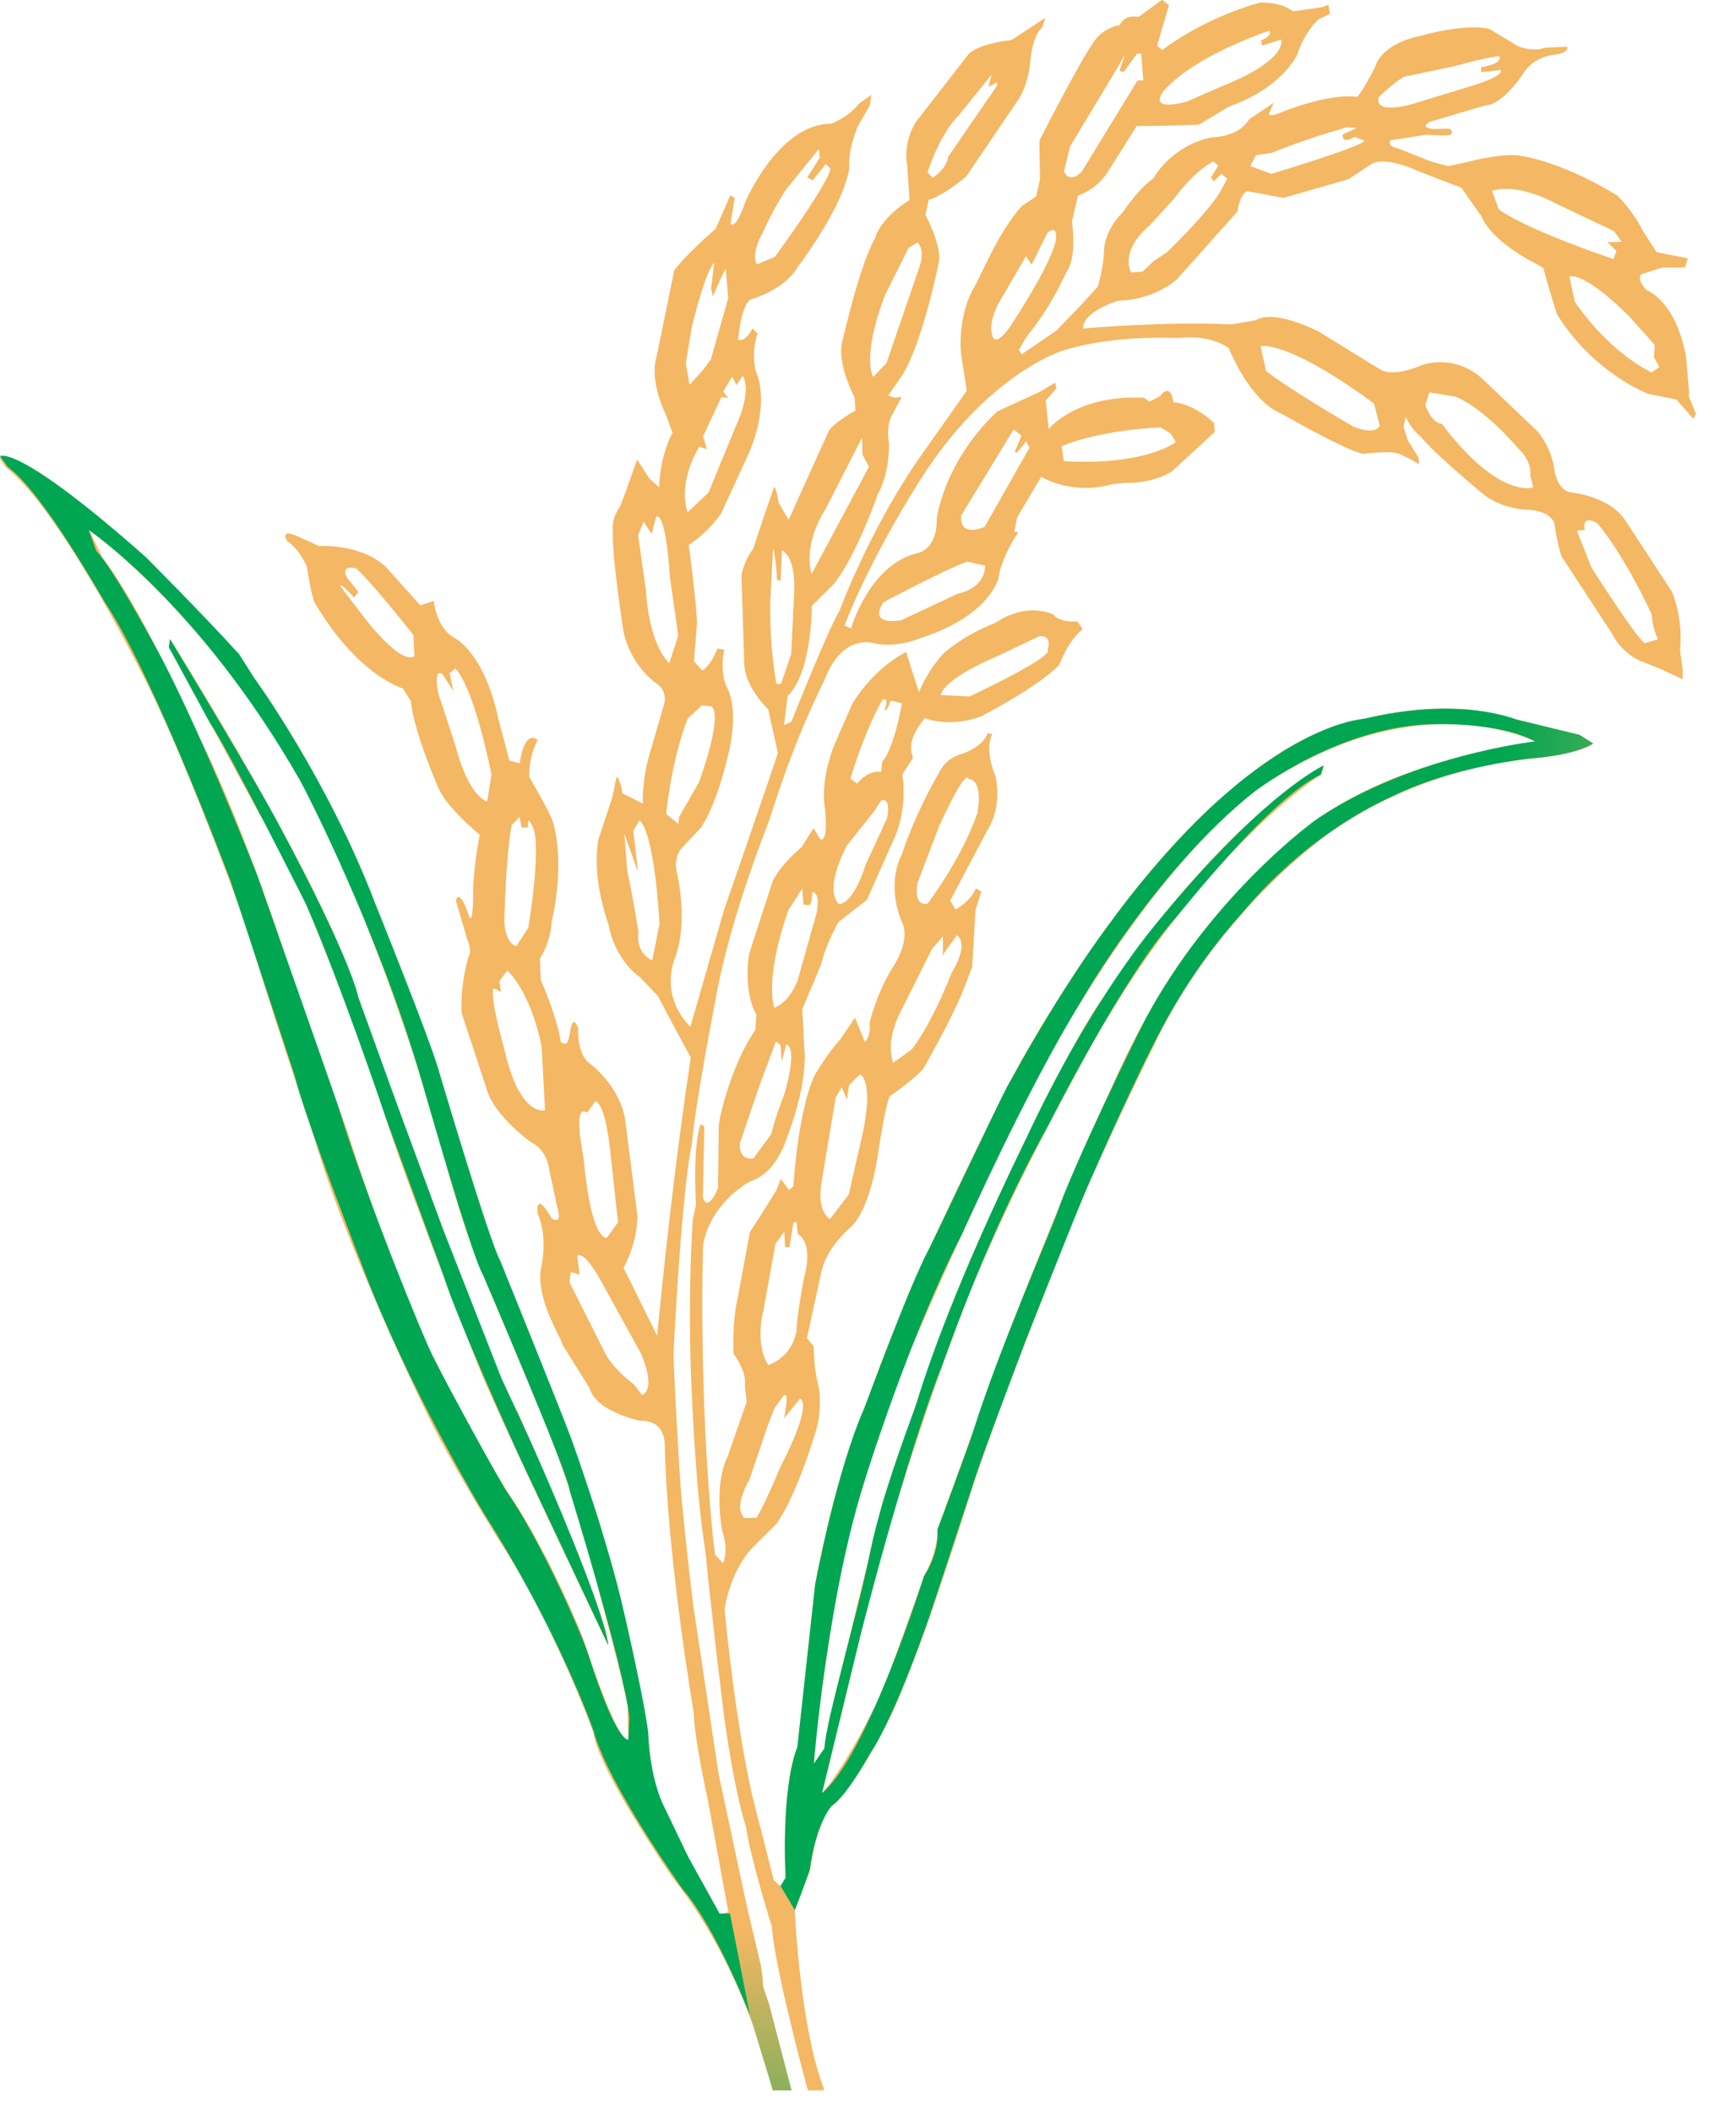 <svg width="37" height="45" viewBox="0 0 37 45" fill="none" xmlns="http://www.w3.org/2000/svg">
<g clip-path="url(#clip0_75_1738)">
<path d="M17.24 44.529H17.232L16.871 44.537H16.893L17.24 44.529Z" fill="#F4B763"/>
<path d="M16.944 40.71C17.058 40.384 17.265 39.846 17.265 39.846C17.431 38.731 17.732 38.485 17.732 38.485C18.312 37.989 19.02 36.502 19.075 36.37C19.719 34.929 20.622 32.018 20.669 31.874C21.211 30.162 22.491 26.988 22.529 26.886C23.173 25.14 24.479 22.512 24.538 22.402C25.856 19.507 28.242 17.821 28.339 17.749C30.463 16.244 32.802 16.151 32.802 16.151C33.73 16.045 33.959 15.846 33.959 15.846L33.666 15.664L31.704 15.189C30.174 14.888 28.543 15.473 28.433 15.502C26.78 15.964 24.915 18.117 24.856 18.181C23.347 19.851 22.038 22.139 22.008 22.186C21.415 23.135 19.936 26.335 19.906 26.394C18.842 28.666 18.164 30.776 18.13 30.848C17.71 31.942 17.384 33.705 17.384 33.705L16.999 37.235C16.66 37.917 16.748 40.019 16.748 40.019C16.698 40.405 16.49 40.07 16.49 40.07L16.032 38.265C15.617 36.417 15.443 34.294 15.443 34.294C15.575 33.459 16.003 33.018 16.003 33.018L16.558 32.463C16.994 31.819 17.346 30.628 17.346 30.628C17.549 30.077 17.452 29.577 17.452 29.577C17.363 29.204 17.355 28.979 17.355 28.979L17.338 28.683L17.198 28.517L17.49 27.178C17.579 26.636 18.041 26.233 18.096 26.182C18.588 25.788 18.74 24.407 18.74 24.407C18.918 23.317 18.974 23.355 18.974 23.355C19.567 22.932 19.681 22.771 19.681 22.771C20.605 21.135 20.588 20.881 20.72 20.618L20.791 19.397L20.914 18.999L20.8 18.931C20.681 19.219 20.363 19.384 20.363 19.384L20.253 19.19L21.037 17.706C21.385 17.155 21.215 16.537 21.215 16.537C20.965 15.926 21.148 15.647 21.148 15.647L21.05 15.621C20.97 15.897 20.541 16.053 20.541 16.053C20.186 16.138 20.058 16.388 20.058 16.388C19.465 17.405 19.228 18.189 19.228 18.189C18.863 18.906 19.228 19.66 19.228 19.66C19.418 20.071 19.012 20.639 19.012 20.639C18.673 21.186 18.533 21.8 18.533 21.8C18.567 22.084 18.435 22.207 18.435 22.207L18.223 21.686L17.905 22.156C17.634 22.444 17.355 22.927 17.355 22.927C16.999 23.72 16.91 25.284 16.91 25.284L16.816 25.356L16.643 25.123L16.549 25.36L16.354 25.678L15.981 26.259L15.727 27.644C15.6 28.157 15.634 28.848 15.634 28.848C15.935 29.251 15.876 29.535 15.876 29.535L15.914 29.873L15.507 31.043C15.197 31.666 15.397 32.633 15.397 32.633C15.541 33.073 15.409 33.311 15.409 33.311L15.24 33.128C15.134 32.391 15.045 30.78 15.036 30.594C14.922 28.178 14.986 26.513 14.986 26.513C15.176 25.581 15.994 25.174 15.994 25.174C16.532 24.996 16.727 24.377 16.799 24.174C17.236 23.004 17.143 22.351 17.143 22.351L17.1 21.503L17.499 20.558C17.613 20.084 17.872 19.647 17.872 19.647L18.478 19.173L19.003 17.99C19.384 17.227 19.228 16.507 19.228 16.507L19.457 16.155L19.427 16.02C19.359 15.676 19.715 15.303 19.715 15.303C20.296 15.52 20.914 15.265 20.914 15.265C22.313 14.519 22.58 14.159 22.58 14.159C22.809 13.574 23.076 13.413 23.076 13.413L22.966 13.244C22.55 13.269 22.453 13.095 22.453 13.095C21.809 12.824 21.224 13.269 21.224 13.269C20.491 13.557 20.109 13.926 20.109 13.926C19.783 14.269 19.584 14.748 19.584 14.748L19.312 13.892C18.541 14.303 18.155 15.019 18.155 15.019L17.778 15.884C17.452 16.719 17.588 17.261 17.588 17.261C17.655 17.999 17.482 17.884 17.482 17.884L17.338 17.647L17.087 18.05C16.592 18.473 16.465 18.787 16.465 18.787L15.964 20.334C15.842 21.203 16.121 21.622 16.121 21.622L16.1 21.948C15.587 22.677 15.32 23.847 15.32 23.987L15.303 25.318C15.062 25.877 14.981 25.513 14.981 25.513L15.011 24.004L14.93 23.953C14.757 24.479 14.833 25.674 14.833 25.674L14.765 25.992C14.655 27.763 14.727 29.191 14.727 29.289C14.837 32.069 15.032 33.01 15.036 33.069C15.142 34.192 15.405 36.349 15.422 36.493C15.659 38.248 15.901 38.934 15.901 38.934C15.994 39.608 16.452 41.058 16.452 41.058C16.503 41.884 17.147 44.295 17.219 44.545H17.558C17.028 43.13 16.931 40.723 16.931 40.723L16.944 40.71ZM17.863 33.781C18.181 31.895 19.317 28.984 19.401 28.78C21.376 24.203 22.512 22.224 22.652 21.991C25.097 17.833 26.911 16.744 27.064 16.647C30.314 14.549 32.721 15.803 32.721 15.803C28.869 16.38 27.56 17.889 27.441 17.986C24.83 20.219 23.805 22.957 23.593 23.394C22.669 25.347 21.478 28.462 21.478 28.462L19.978 32.603C19.999 33.048 19.694 33.586 19.694 33.586C19.423 34.374 18.829 35.997 18.829 35.997C17.973 37.773 17.52 38.21 17.52 38.21L18.524 34.095C19.346 30.929 20.558 27.818 20.648 27.593C21.52 25.445 22.8 23.131 22.889 22.966C25.343 18.274 28.157 16.507 28.157 16.507L28.216 16.312C25.674 17.85 23.584 21.165 23.512 21.262C22.572 22.55 20.703 26.793 20.669 26.877C19.749 29.187 18.808 32.018 18.808 32.018L17.668 36.671C17.524 37.883 17.35 37.578 17.35 37.578C17.329 36.938 17.817 34.056 17.863 33.777V33.781ZM20.016 17.605C20.609 16.312 20.639 16.596 20.639 16.596C20.982 16.638 20.83 17.333 20.83 17.333C20.482 18.329 19.77 19.257 19.77 19.257C19.452 19.321 19.554 18.817 19.554 18.817L20.016 17.605ZM19.126 21.698L19.863 20.224L20.096 19.952V20.389L20.113 20.321L20.393 19.931C20.393 19.931 20.681 20.071 20.279 20.741C20.279 20.741 19.885 21.775 19.431 22.364L19.037 22.648C19.037 22.648 18.876 22.283 19.13 21.698H19.126ZM17.524 25.106L17.812 23.385L17.939 23.169L18.05 23.432L18.096 23.122L18.329 22.894C18.329 22.894 18.673 23.012 18.329 24.407L18.088 25.458L17.689 25.979C17.689 25.979 17.372 25.818 17.528 25.102L17.524 25.106ZM16.261 27.979L16.528 26.504L16.715 26.246L16.732 26.572L16.825 26.581L16.91 26.055L16.977 26.034L17.003 26.297C17.003 26.297 17.35 26.445 17.138 27.225C17.138 27.225 16.986 27.996 16.977 28.352C16.977 28.352 16.927 28.882 16.376 29.09C16.376 29.09 16.1 28.746 16.257 27.975L16.261 27.979ZM15.854 31.768C15.994 31.454 15.96 31.577 15.922 31.675L16.38 30.335L16.507 30.009L16.685 29.759C16.685 29.759 16.846 29.547 16.71 30.225L17.049 29.806C17.049 29.806 17.359 29.84 16.643 31.242C16.583 31.365 16.354 31.95 16.13 32.34L15.871 32.353C15.871 32.353 15.668 32.204 15.858 31.772L15.854 31.768ZM21.279 13.973L22.139 13.562C22.139 13.562 22.44 13.498 22.326 13.854C22.326 13.854 22.588 13.922 20.669 14.841L20.05 14.812C20.05 14.812 20.05 14.494 21.279 13.973ZM18.808 14.914C18.808 14.914 18.965 14.812 18.855 15.121C18.855 15.121 18.876 15.219 18.986 14.93L19.224 14.986C19.224 14.986 19.062 15.943 18.804 16.232L18.779 16.452C18.779 16.452 18.545 16.376 18.266 16.698L18.126 16.592C18.126 16.592 18.384 15.681 18.804 14.914H18.808ZM18.05 18.016L18.626 17.295L18.774 17.066C18.774 17.066 18.999 16.944 18.906 17.435L18.448 18.431C18.448 18.431 18.215 19.236 17.884 19.266C17.884 19.266 17.528 19.041 18.05 18.016ZM16.808 19.389L17.096 18.939L17.126 19.279L17.257 19.287L17.291 19.224L17.316 19.007C17.316 19.007 17.562 19.007 17.329 19.724L17.007 20.868C17.007 20.868 16.863 21.33 16.503 21.478C16.503 21.478 16.278 20.889 16.804 19.389H16.808ZM15.77 24.36L16.189 23.127L16.537 22.194L16.634 22.271L16.66 22.627L16.757 22.258C16.757 22.258 17.024 22.258 16.715 23.322C16.715 23.322 16.511 23.839 16.439 24.165L16.058 24.686C16.058 24.686 15.744 24.758 15.77 24.356V24.36Z" fill="#F4B763"/>
<path d="M3.628 13.625C3.628 13.625 7.086 19.096 7.662 21.364L9.294 25.801C9.294 25.801 10.659 29.518 11.048 30.124C11.048 30.124 12.951 34.37 12.964 35.065C12.964 35.065 10.54 29.988 10.222 29.174C10.222 29.174 8.294 24.296 8.078 23.334C8.078 23.334 6.272 18.185 5.556 17.397L3.602 13.799L3.628 13.629V13.625Z" fill="#F4B763"/>
<path d="M36.002 8.374L35.934 7.586C35.697 6.374 35.09 6.183 35.09 6.183C34.849 5.899 34.993 5.84 34.993 5.84L35.438 5.7H35.913L35.972 5.505L35.307 5.374L35.023 4.933C34.76 4.424 34.463 4.162 34.463 4.162C33.124 3.352 32.293 3.306 32.293 3.306C31.831 3.293 31.289 3.45 31.289 3.45L30.861 3.539L30.509 3.445L29.793 3.162C29.518 3.098 29.649 2.988 29.649 2.988L30.378 2.873L30.772 2.886C31.069 2.89 30.899 2.742 30.899 2.742L30.556 2.75C30.225 2.717 30.48 2.594 30.48 2.594L31.658 2.246C32.01 2.242 32.433 1.615 32.433 1.615C32.671 1.195 33.107 1.17 33.107 1.17C33.476 1.123 33.4 0.996 33.4 0.996L32.925 1.017C32.654 1.119 32.353 0.983 32.353 0.983L31.747 0.619C31.255 0.487 30.314 0.754 30.314 0.754C29.407 0.937 29.314 1.415 29.314 1.415C29.064 1.92 28.928 2.064 28.928 2.064C28.318 1.983 27.348 2.378 27.348 2.378C26.992 2.53 27.051 2.407 27.051 2.407L27.148 2.191L26.623 2.543C26.386 2.937 25.835 2.924 25.835 2.924C24.941 3.111 24.58 3.806 24.58 3.806C24.271 4.009 23.928 4.526 23.928 4.526C23.517 4.933 23.529 5.353 23.529 5.353C23.529 5.67 23.398 6.107 23.398 6.107L23.017 6.526L22.512 7.048L21.775 7.552L21.715 7.455L21.877 7.179C22.415 6.526 22.72 5.81 22.72 5.81C22.966 5.501 22.847 4.725 22.847 4.725L22.894 4.518L22.974 4.17C23.402 4.013 23.601 3.679 23.601 3.679L24.224 2.687C24.737 2.687 25.551 2.657 25.551 2.657L26.191 2.272C27.335 1.869 27.644 1.17 27.644 1.17C27.827 0.631 28.106 0.411 28.106 0.411L28.344 0.297L28.314 0.102L28.174 0.153L27.56 0.242C27.255 0.017 26.843 0.059 26.843 0.059C25.606 0.403 24.771 1.068 24.771 1.068L24.661 0.975L24.771 0.598L24.915 0.11L24.767 -0.004L24.267 0.36C23.94 0.305 23.868 0.534 23.868 0.534C23.504 0.602 23.343 0.848 23.343 0.848C23.017 1.288 22.152 3 22.152 3L22.165 3.818L22.084 4.187L21.779 4.391C21.296 4.912 20.876 5.933 20.787 6.077C20.389 6.734 20.482 7.531 20.482 7.531L20.605 8.328L19.558 9.811C18.512 11.337 17.893 13.015 17.893 13.015C17.668 13.367 16.867 15.38 16.867 15.38L16.71 15.452L16.787 14.829C17.304 14.346 17.304 12.909 17.304 12.909L17.761 12.455C18.249 11.866 18.706 10.536 18.706 10.536C18.969 10.078 18.948 9.455 18.948 9.455C18.88 9.035 19.012 8.845 19.012 8.845L19.219 8.455L19.071 8.476L18.931 8.429L19.245 7.972C19.685 7.234 20.012 5.573 20.012 5.573C20.063 5.196 19.724 4.581 19.724 4.581L19.796 4.255C20.13 4.162 20.597 3.755 20.597 3.755L21.665 2.178C21.915 1.852 21.957 1.335 21.957 1.335C22.008 0.712 22.211 0.589 22.211 0.589L22.279 0.381L21.554 0.856C20.851 0.928 20.648 1.148 20.648 1.148L19.529 2.589C19.224 3.06 19.338 3.543 19.338 3.543L19.384 4.263C18.728 4.683 18.651 5.073 18.651 5.073C18.317 5.653 17.956 7.268 17.956 7.268C17.817 7.705 18.215 8.476 18.215 8.476L18.232 8.747C17.757 9.018 17.668 9.175 17.668 9.175L16.808 11.078L16.596 10.714C16.532 10.336 16.498 10.383 16.498 10.383L16.342 10.828L16.053 11.693C15.842 11.976 15.803 12.261 15.803 12.261L15.863 14.176C15.901 14.676 16.371 15.113 16.371 15.113L16.579 16.045C16.498 16.316 15.431 19.393 15.431 19.393L14.714 21.881C14.032 21.186 14.388 20.41 14.388 20.41C14.676 19.635 14.435 18.634 14.435 18.634C14.337 18.283 14.519 18.084 14.519 18.084L14.943 17.634C15.282 17.109 15.486 16.219 15.486 16.219C15.799 15.062 15.481 14.625 15.481 14.625C15.333 14.278 15.435 13.845 15.435 13.845L15.295 13.82C15.113 14.24 14.969 14.286 14.969 14.286L14.791 14.095L14.858 13.256C14.812 12.566 14.68 11.612 14.68 11.612C15.138 11.311 15.375 10.93 15.375 10.93L15.88 9.832C16.418 8.73 16.155 8.035 16.155 8.035C15.964 7.586 16.147 7.107 16.147 7.107L16.037 7.001C15.867 7.323 15.731 7.234 15.731 7.234C15.825 6.336 16.037 6.37 16.037 6.37C16.782 6.12 16.973 5.73 16.973 5.73C18.062 4.263 18.1 3.581 18.1 3.581C18.067 3.17 18.287 2.683 18.287 2.683L18.541 2.242L18.571 2.022L18.308 2.208C18.105 2.488 17.719 2.636 17.719 2.636C16.587 2.636 15.884 4.306 15.884 4.306C15.664 4.95 15.57 4.763 15.57 4.763L15.659 4.217L15.566 4.162L15.252 4.878C14.596 5.442 14.371 5.759 14.371 5.759L13.998 7.582C13.824 8.137 14.206 8.87 14.206 8.87L14.333 9.222C14.049 9.76 14.049 10.387 14.049 10.387L13.837 10.192L13.579 9.794L13.35 10.438L13.223 10.777C13.011 11.091 13.062 11.294 13.062 11.294C13.028 11.739 13.265 13.303 13.265 13.303C13.358 14.104 13.951 14.536 13.951 14.536C14.269 14.719 14.146 15.036 14.146 15.036L13.833 16.109C13.676 16.672 13.701 17.126 13.701 17.126L13.265 16.905C13.218 16.575 13.138 16.558 13.138 16.558L13.053 16.982L12.752 17.897C12.604 18.736 12.968 19.694 12.968 19.694C13.117 20.491 13.642 20.825 13.642 20.825L14.028 21.232C14.172 21.525 14.723 22.538 14.723 22.538C14.278 25.474 14.007 28.466 14.007 28.466L13.29 27.017C13.617 26.403 13.583 25.886 13.583 25.886L13.32 23.834C13.193 23.127 12.587 22.677 12.587 22.677C12.282 22.474 12.324 21.915 12.324 21.915C12.214 21.605 12.159 21.932 12.159 21.932C12.112 22.288 12.044 22.245 12.044 22.245L11.955 22.215C11.862 21.626 11.527 20.889 11.527 20.889L11.506 20.431C11.756 20.024 11.756 19.656 11.756 19.656C12.078 18.185 11.756 17.435 11.756 17.435C11.616 17.13 11.281 16.558 11.281 16.558C11.269 16.083 11.46 15.77 11.46 15.77C11.159 15.541 11.078 16.265 11.078 16.265L10.858 16.21L10.62 15.312C10.319 13.896 9.688 13.595 9.688 13.595C9.298 13.383 9.243 12.807 9.243 12.807L8.959 12.9L8.213 12.07C7.667 11.578 6.806 11.637 6.806 11.637L6.268 11.396C5.98 11.294 6.111 11.519 6.111 11.519C6.387 11.705 6.539 12.07 6.539 12.07C6.628 12.646 6.696 12.824 6.696 12.824C7.62 14.405 8.59 14.672 8.59 14.672L8.76 14.947C8.811 15.583 9.349 16.804 9.349 16.804C9.527 17.215 10.226 17.791 10.226 17.791C10.116 18.312 10.086 18.863 10.086 18.863C10.091 19.762 10.006 19.546 10.006 19.546C9.773 18.855 9.718 19.198 9.718 19.198L9.955 20.008C10.078 20.3 9.985 20.389 9.985 20.389C9.79 21.071 9.841 21.593 9.841 21.593L10.387 23.254C10.565 23.8 11.307 24.334 11.307 24.334C11.671 24.504 11.705 24.919 11.705 24.919L11.887 25.775C11.985 26.114 11.76 25.966 11.76 25.966C11.387 25.322 11.46 25.869 11.46 25.869C11.693 26.369 11.527 27.051 11.527 27.051C11.426 27.721 11.985 28.539 11.989 28.657L12.566 29.581C12.697 30.081 13.638 30.276 13.638 30.276C14.184 30.251 14.168 30.78 14.168 30.78C14.218 33.179 14.786 36.498 14.786 36.498C14.799 37.074 15.075 38.299 15.075 38.299L15.524 40.744L15.316 40.807L14.435 39.227C13.79 37.879 13.812 37.095 13.812 37.095C13.625 35.485 12.786 32.48 12.786 32.48C12.468 31.404 11.218 28.272 11.218 28.272C10.798 27.42 10.345 26.081 10.345 26.081C10.146 25.686 9.273 22.652 9.273 22.652C8.896 21.444 7.594 18.384 7.518 18.198C6.315 15.541 5.302 14.358 5.302 14.358L5.077 13.977C2.598 11.21 1.521 10.608 1.521 10.608C0.407 9.637 -0.017 9.747 -0.017 9.747L0.114 9.951C1.326 10.875 3.128 14.553 3.191 14.68C4.094 16.511 5.251 19.741 5.276 19.825C5.59 20.936 6.679 24.19 6.721 24.317C7.298 26.343 8.9 29.717 9.031 29.98C9.497 30.997 10.633 32.832 10.748 32.997C11.875 34.773 12.646 36.921 12.646 36.921C12.752 37.722 14.333 40.007 14.333 40.007C15.964 42.066 16.469 44.567 16.469 44.567H16.867L16.392 42.748L16.261 42.354C16.291 42.041 16.037 41.236 16.037 41.236L15.918 40.642L15.312 37.811C15.236 37.311 14.655 33.425 14.655 33.425C14.515 32.48 14.35 28.941 14.354 28.844C14.549 25.102 14.748 24.368 14.748 24.368C14.812 23.542 15.24 21.364 15.261 21.241C15.583 19.482 16.363 17.583 16.41 17.435C16.973 15.63 17.528 14.6 17.596 14.435C17.952 13.532 18.584 13.697 18.584 13.697C19.062 13.829 19.567 13.617 19.639 13.591C21.126 13.108 21.287 12.299 21.287 12.299C21.317 11.993 21.571 11.553 21.571 11.553L21.703 11.341L21.618 11.332L21.681 11.019L22.19 10.163C22.966 10.574 23.699 10.319 23.699 10.319L23.966 10.29C24.606 10.307 24.983 10.04 24.983 10.04L25.89 9.205L25.873 9.01C25.394 8.573 25.008 8.573 25.008 8.573C24.945 8.12 24.724 8.442 24.724 8.442L24.5 8.561L24.385 8.476C22.94 8.404 22.351 9.141 22.351 9.141L22.288 8.535L22.516 8.273L22.487 8.154L22.165 8.349L21.253 8.768C20.109 9.853 19.965 11.048 19.965 11.048C19.978 11.705 19.575 11.782 19.575 11.782C18.529 12.015 18.139 13.392 18.139 13.392L17.999 13.329C18.571 11.849 19.579 10.277 19.647 10.175C21.037 8.001 22.576 7.493 22.665 7.467C23.809 7.116 25.038 7.213 25.152 7.2C25.822 7.128 26.186 7.416 26.186 7.416C26.716 8.629 27.242 8.773 27.318 8.819C29.039 9.79 29.094 9.667 29.094 9.667C29.653 9.599 29.81 9.667 29.81 9.667C30.115 9.798 30.247 9.896 30.247 9.896L30.234 9.752L30.009 9.391L29.912 9.099L29.962 8.879C30.077 9.158 30.285 9.307 30.285 9.307C30.547 9.65 31.62 10.536 31.62 10.536C31.976 10.824 32.471 10.858 32.471 10.858C33.094 10.866 33.133 11.171 33.133 11.171C33.183 11.553 33.277 11.849 33.277 11.849L34.349 13.489C34.569 13.93 34.951 14.079 34.951 14.079L35.383 14.252L35.862 14.473V14.265L35.807 13.854C35.879 13.163 35.637 12.612 35.637 12.612L34.616 11.053C34.26 10.565 33.484 10.493 33.484 10.493C33.213 10.468 33.137 10.061 33.137 10.061C33.069 9.489 32.747 9.171 32.747 9.171L31.649 8.124C31.014 7.497 30.293 7.785 30.293 7.785C29.67 8.052 29.424 7.878 29.424 7.878L28.089 7.056C27.051 6.56 26.776 6.823 26.776 6.823L26.25 6.912C24.792 6.844 23.088 7.001 23.088 7.001C23.063 6.637 23.834 6.408 23.834 6.408C24.631 6.387 25.08 5.954 25.08 5.954L26.373 4.509C26.436 4.111 26.581 4.073 26.581 4.073L27.356 4.217L28.742 3.818L29.183 3.526C29.484 3.284 30.208 3.64 30.208 3.64L31.149 4.001C31.361 4.314 31.569 4.598 31.569 4.598C31.814 5.187 32.764 5.632 32.764 5.632L32.895 5.713C32.976 6.043 33.183 6.696 33.183 6.696C33.98 7.972 35.137 8.395 35.137 8.395C35.569 8.48 35.73 8.514 35.73 8.514L36.091 8.925L36.146 8.819L35.993 8.446L36.002 8.374ZM24.754 2.005C24.754 2.005 25.148 1.335 27.051 0.653C27.051 0.653 27.148 0.75 26.877 0.86L26.903 0.97L27.305 0.843C27.305 0.843 27.479 1.271 26.026 1.844L25.292 2.166C25.292 2.166 24.546 2.386 24.754 2.009V2.005ZM20.406 2.492L21.131 1.593L21.071 1.848L21.245 1.755L21.258 1.814L20.207 3.344C20.207 3.344 20.19 3.59 19.876 3.789L19.77 3.674C19.77 3.674 19.991 2.933 20.402 2.488L20.406 2.492ZM16.236 5.001C16.236 5.001 16.473 4.458 16.753 4.039L17.452 3.174L17.473 3.361L17.206 3.78L17.312 3.84L17.346 3.81L17.6 3.496L17.702 3.594C17.702 3.594 17.715 3.818 16.515 5.475L16.134 5.632C16.134 5.632 15.99 5.484 16.232 4.997L16.236 5.001ZM13.901 20.465C13.901 20.465 13.549 20.334 13.608 19.872C13.608 19.872 13.498 19.143 13.371 18.571L13.307 17.766L13.6 18.588L13.498 17.702L13.629 17.482C13.629 17.482 13.93 17.613 14.057 19.685L13.901 20.465ZM14.617 7.734L14.744 6.971C15.066 5.666 15.223 5.603 15.223 5.603L15.155 6.145L15.193 6.315C15.452 5.717 15.469 5.726 15.469 5.726L15.52 6.357L15.151 7.658L14.99 7.878L14.697 8.2L14.617 7.739V7.734ZM14.905 9.519L15.066 9.574L14.986 9.298L15.375 8.463L15.52 8.48L15.414 8.345L15.604 8.027L15.697 8.205L15.829 8.01C15.829 8.01 16.049 8.285 15.681 9.086L15.1 10.498L14.655 10.917C14.655 10.917 14.418 10.349 14.905 9.514V9.519ZM13.761 12.544L13.6 11.404L13.718 11.116L13.888 11.379L13.985 11.01C13.985 11.01 14.18 10.82 14.278 12.294L14.456 13.545L14.265 14.129C14.265 14.129 13.833 13.79 13.765 12.54L13.761 12.544ZM14.668 15.303L14.96 15.032L15.151 15.049C15.151 15.049 15.456 15.083 14.901 16.664L14.473 17.41L14.46 17.558L14.197 17.346C14.197 17.346 14.307 16.198 14.659 15.308L14.668 15.303ZM8.836 13.981C8.836 13.981 8.616 14.235 7.802 13.21L7.26 12.502C7.26 12.502 7.209 12.358 7.544 12.731L7.641 12.617L7.387 12.299C7.387 12.299 7.238 12.023 7.599 12.116C7.599 12.116 7.929 12.417 8.811 13.532L8.832 13.977L8.836 13.981ZM10.9 17.588L11.074 17.41L11.116 17.634H11.26C11.26 17.634 11.205 17.27 11.383 17.689C11.383 17.689 11.527 18.122 11.26 19.766L11.01 20.16C11.01 20.16 10.79 20.156 10.748 19.656C10.748 19.656 10.781 18.215 10.904 17.592L10.9 17.588ZM9.713 15.909L9.4 14.952C9.4 14.952 9.256 14.621 9.332 14.35H9.421L9.663 14.727L9.582 14.346L9.701 14.244C9.701 14.244 10.057 14.494 10.476 16.503L10.383 17.079C10.383 17.079 10.002 17.007 9.713 15.914V15.909ZM11.616 23.661C11.616 23.661 11.074 23.817 10.748 22.355C10.718 22.237 10.459 21.343 10.51 21.058L10.68 21.135L10.642 20.91L10.811 20.681C10.811 20.681 11.299 21.097 11.544 22.305L11.616 23.665V23.661ZM12.515 23.707L12.688 23.47C12.688 23.47 12.883 23.44 13.002 24.491L13.172 26.047L12.934 26.377C12.934 26.377 12.6 26.487 12.438 24.669C12.438 24.669 12.188 23.483 12.515 23.712V23.707ZM13.68 29.725L13.511 29.501C13.511 29.501 13.112 29.221 12.905 28.852L12.138 27.326L12.163 27.102L12.354 27.166L12.303 26.763C12.303 26.763 12.43 26.585 12.862 27.394L13.659 28.84C13.659 28.84 14.002 29.573 13.684 29.73L13.68 29.725ZM13.388 37.07C13.388 37.07 13.21 37.298 12.43 34.917C12.43 34.917 11.777 33.234 10.862 31.857C10.798 31.768 9.641 29.946 8.637 27.623C8.531 27.373 7.934 25.759 7.383 24.055C7.26 23.686 6.738 22.398 5.895 19.808C5.865 19.724 4.954 17.003 4.107 15.439C4.068 15.363 3.017 12.951 2.191 11.892L1.899 11.299C1.899 11.299 3.924 12.693 5.984 15.876C6.082 16.032 7.162 17.956 7.866 19.859C7.921 20.016 8.701 21.864 9.48 24.712C9.519 24.847 9.853 26.195 10.485 27.61L11.57 30.208C11.57 30.208 12.252 31.772 12.828 34.15C12.828 34.15 13.21 35.535 13.375 36.341L13.392 37.07H13.388ZM18.863 6.289L19.363 5.285L19.554 5.166C19.554 5.166 19.724 5.302 19.601 5.675L18.893 7.739L18.609 8.031C18.609 8.031 18.355 7.62 18.863 6.289ZM17.605 10.828L18.372 9.328L18.384 9.692L18.52 9.947L17.299 12.231C17.299 12.231 17.079 11.663 17.605 10.832V10.828ZM16.549 14.579C16.549 14.579 16.397 13.82 16.418 12.816L16.477 11.68C16.477 11.68 16.554 11.976 16.558 12.358L16.638 12.379L16.664 11.726C16.664 11.726 16.956 11.828 16.927 12.6L16.863 13.939L16.647 14.574H16.549V14.579ZM22.627 9.51C22.627 9.51 23.305 9.184 24.733 9.107L24.953 9.239L25.059 9.421C25.059 9.421 24.441 9.925 22.673 9.828L22.627 9.506V9.51ZM20.491 10.976L21.605 9.15L21.77 9.285L21.626 9.633L21.673 9.646L21.872 9.404L21.94 9.544L20.986 11.226C20.986 11.226 20.444 11.485 20.486 10.976H20.491ZM18.829 12.833C18.829 12.833 20.156 12.129 20.614 11.968L20.995 12.053C20.995 12.053 21.033 12.515 20.406 12.655L19.206 13.218C19.206 13.218 18.482 13.358 18.829 12.833ZM22.805 3.123L23.75 1.555L23.979 1.161L23.86 1.509L23.949 1.534L24.237 1.14H24.322L24.368 1.708L24.241 1.721L23.059 3.653C23.059 3.653 22.813 3.933 22.677 3.657L22.805 3.123ZM21.143 7.128C21.143 7.128 21.033 6.853 21.364 6.323L21.868 5.459L21.987 5.641L22.322 4.963C22.322 4.963 22.521 4.78 22.508 5.052C22.508 5.052 22.572 5.357 21.542 6.942C21.542 6.942 21.211 7.45 21.143 7.128ZM33.607 11.307L33.777 11.294C33.777 11.294 33.688 10.943 34.048 11.154C34.048 11.154 34.556 11.718 35.205 13.095C35.205 13.095 35.205 13.345 35.336 13.625L35.069 13.701C35.069 13.701 35.069 13.884 33.921 12.099L33.607 11.307ZM30.463 8.362L31.018 8.451C31.018 8.451 31.56 8.629 32.374 9.574C32.374 9.574 32.645 9.794 32.615 10.133L32.679 10.387C32.679 10.387 31.95 10.65 30.73 9.031C30.73 9.031 30.526 9.044 30.378 8.629L30.463 8.362ZM26.869 7.378C26.869 7.378 27.411 7.222 29.285 8.599L29.407 9.074C29.407 9.074 29.327 9.29 28.835 9.086C28.835 9.086 27.509 8.319 26.983 7.904L26.869 7.383V7.378ZM26.157 3.81L25.979 4.132C25.979 4.132 25.741 4.53 24.873 5.374L24.589 5.564L24.352 5.789L24.11 5.806C24.11 5.806 23.834 5.365 24.517 4.789L25.029 4.225C25.029 4.225 25.428 3.666 25.856 3.441L25.966 3.526L25.809 3.789L25.873 3.865L26.03 3.704L26.161 3.81H26.157ZM27.106 3.708L26.648 3.539L26.767 3.306L27.115 3.255C27.115 3.255 27.708 2.996 28.708 2.712L28.912 2.729L28.615 2.869C28.615 2.869 28.585 3.089 28.869 2.916L29.06 2.992C29.06 2.992 29.386 3.005 27.102 3.704L27.106 3.708ZM29.378 2.077C29.378 2.077 29.632 1.818 29.92 1.636L30.997 1.411C30.997 1.411 31.654 1.221 31.954 1.199C31.954 1.199 32.06 1.352 31.569 1.432V1.538L31.984 1.492C31.984 1.492 32.141 1.61 31.196 1.882L30.119 2.212C30.119 2.212 29.293 2.466 29.382 2.077H29.378ZM31.946 4.463L31.798 4.068C31.798 4.068 32.276 3.861 33.192 4.352L34.4 4.925L34.561 5.149L34.404 5.158H34.256L34.451 5.344L34.391 5.522C34.391 5.522 32.565 4.912 31.946 4.463ZM35.205 7.938C35.205 7.938 34.345 7.561 33.565 6.433L33.45 5.895C33.45 5.895 33.713 5.742 34.726 6.743L35.269 7.353L35.252 7.611L35.366 7.823L35.205 7.934V7.938Z" fill="#F4B763"/>
<path d="M33.666 15.659L32.327 15.333C30.886 14.833 29.204 15.295 29.098 15.312C27.755 15.469 26.259 16.804 26.195 16.859C24.924 17.922 23.75 19.537 23.686 19.63C22.516 21.19 21.546 23.029 21.47 23.148C21.292 23.478 19.859 26.513 19.804 26.606C19.351 27.458 18.461 29.916 18.427 29.992C17.829 31.34 17.401 33.633 17.372 33.773L16.994 37.226C16.63 38.21 16.744 40.011 16.744 40.011L16.634 40.193L16.939 40.706C17.126 40.24 17.261 39.841 17.261 39.841C17.384 38.858 17.727 38.481 17.727 38.481C18.041 38.286 18.545 37.366 18.545 37.366C19.096 36.553 19.825 34.404 19.825 34.404C19.825 34.404 20.605 32.039 20.77 31.535C20.927 31.035 21.707 28.975 21.847 28.602C21.991 28.229 22.983 25.737 23.169 25.309C23.355 24.881 24.178 23.008 24.758 21.919C25.534 20.47 26.305 19.656 26.521 19.401C27.992 17.664 29.602 17.007 29.696 16.96C31.005 16.32 32.569 16.168 32.755 16.151C33.684 16.058 33.955 15.842 33.955 15.842L33.662 15.659H33.666ZM27.95 17.545C27.805 17.647 25.784 19.181 24.432 21.681C24.212 22.093 22.885 24.822 22.542 25.814C22.398 26.233 21.296 28.738 20.753 30.467C20.656 30.793 19.978 32.603 19.978 32.603C19.978 32.603 20.041 33.06 19.694 33.586C19.694 33.586 18.495 37.409 17.52 38.21L18.321 34.921C18.321 34.921 19.283 31.094 20.096 29.056C20.156 28.907 21.05 26.292 22.317 24.029C22.385 23.907 23.919 20.834 25.051 19.567C25.127 19.491 27.064 17.007 28.153 16.507L28.212 16.312C28.212 16.312 26.954 16.876 24.716 19.592C24.618 19.715 23.267 21.266 21.868 24.267C21.754 24.508 20.266 27.5 19.537 29.89C19.461 30.145 18.804 31.793 18.545 33.082C18.287 34.37 17.605 36.646 17.571 37.256L17.346 37.582C17.346 37.582 17.613 34.2 18.393 31.666C18.461 31.442 19.384 28.475 20.486 26.335C20.554 26.203 21.851 23.258 23.11 21.224C23.173 21.118 24.703 18.495 26.712 16.888C26.793 16.825 28.619 15.431 30.632 15.431C30.632 15.431 31.959 15.392 32.717 15.799C32.717 15.799 29.954 16.113 27.945 17.541L27.95 17.545Z" fill="url(#paint0_linear_75_1738)"/>
<path d="M15.558 40.778H15.337L14.668 39.57L14.172 38.536C13.833 37.879 13.816 36.926 13.816 36.926C13.735 36.239 13.312 34.412 13.312 34.412C12.964 32.832 12.171 30.645 12.171 30.645C11.93 29.997 10.663 26.869 10.663 26.869C10.438 26.483 9.336 22.762 9.336 22.762C9.137 22.08 7.997 19.253 7.997 19.253C6.984 16.596 5.416 14.443 5.416 14.443L5.098 13.943C4.293 13.057 3.102 11.866 3.102 11.866C0.348 9.43 0 9.722 0 9.722L0.17 9.955C0.911 10.489 2.161 12.727 2.272 12.892C3.31 14.477 4.92 18.791 4.92 18.791L6.276 22.906C6.527 23.915 7.722 26.975 7.772 27.11C8.679 29.496 10.209 32.086 10.311 32.247C11.913 34.773 12.629 36.82 12.655 36.896C12.96 38.027 14.545 40.252 14.545 40.252C15.278 41.104 15.994 42.969 15.994 42.969L15.558 40.778ZM13.388 37.07C13.388 37.07 13.15 37.163 12.549 35.29C12.388 34.777 11.493 32.772 10.815 31.81C10.688 31.628 9.535 29.535 9.201 28.852C9.044 28.539 7.84 25.636 7.213 23.589C7.124 23.309 5.556 18.859 5.492 18.677C5.425 18.495 4.17 15.32 3.293 13.744C3.149 13.485 2.42 12.138 2.051 11.735L1.89 11.294C1.89 11.294 4.246 12.871 6.399 16.638C6.514 16.842 8.052 19.829 8.968 22.966C9.061 23.288 10.053 26.771 10.29 27.157C10.29 27.157 12.138 31.463 12.142 31.768C12.142 31.768 13.303 35.535 13.413 36.591L13.392 37.07H13.388Z" fill="#00A651"/>
<path d="M3.628 13.625C3.628 13.625 5.463 16.651 5.971 17.626C5.971 17.626 7.395 20.249 7.641 21.262L8.493 23.618L9.438 26.182L10.688 29.373C10.688 29.373 11.252 30.573 11.527 31.209C11.527 31.209 12.867 34.247 12.964 35.061L11.057 31.014C10.976 30.84 9.73 28.077 9.463 27.212L8.222 23.817C8.222 23.817 7.255 20.948 6.535 19.296C6.535 19.296 4.861 15.96 4.475 15.405L3.598 13.79L3.623 13.621L3.628 13.625Z" fill="#01A652"/>
<path d="M16.202 38.93L16.486 40.062L16.634 40.193L16.939 40.706C16.939 40.706 17.049 43.227 17.566 44.52H17.227C17.227 44.52 16.524 41.778 16.46 41.041C16.46 41.041 15.926 39.286 15.909 38.917C15.905 38.879 15.464 37.282 15.164 34.218L15.27 33.917L15.439 34.285C15.439 34.285 15.727 37.345 16.198 38.93H16.202Z" fill="url(#paint1_linear_75_1738)"/>
<path d="M15.015 37.866L15.265 39.193L15.981 42.935L16.473 44.545H16.871L16.397 42.727L16.265 42.333L16.219 41.892L15.901 40.553L15.312 37.786L14.791 34.332C14.791 34.332 14.456 31.679 14.439 30.577L14.282 30.407L14.172 30.619C14.172 30.619 14.307 33.412 14.587 35.057L15.011 37.862L15.015 37.866Z" fill="url(#paint2_linear_75_1738)"/>
</g>
<defs>
<linearGradient id="paint0_linear_75_1738" x1="25.329" y1="-10.742" x2="39.851" y2="-10.98" gradientUnits="userSpaceOnUse">
<stop stop-color="#00A651"/>
<stop offset="0.43" stop-color="#00A651"/>
<stop offset="1" stop-color="#F4B763"/>
</linearGradient>
<linearGradient id="paint1_linear_75_1738" x1="5.405" y1="56.97" x2="5.193" y2="45.137" gradientUnits="userSpaceOnUse">
<stop stop-color="#00A651"/>
<stop offset="0.49" stop-color="#00A651"/>
<stop offset="1" stop-color="#F4B763"/>
</linearGradient>
<linearGradient id="paint2_linear_75_1738" x1="4.431" y1="56.985" x2="4.15" y2="41.355" gradientUnits="userSpaceOnUse">
<stop stop-color="#00A651"/>
<stop offset="0.49" stop-color="#00A651"/>
<stop offset="1" stop-color="#F4B763"/>
</linearGradient>
<clipPath id="clip0_75_1738">
<rect width="36.15" height="44.541" fill="white"/>
</clipPath>
</defs>
</svg>
